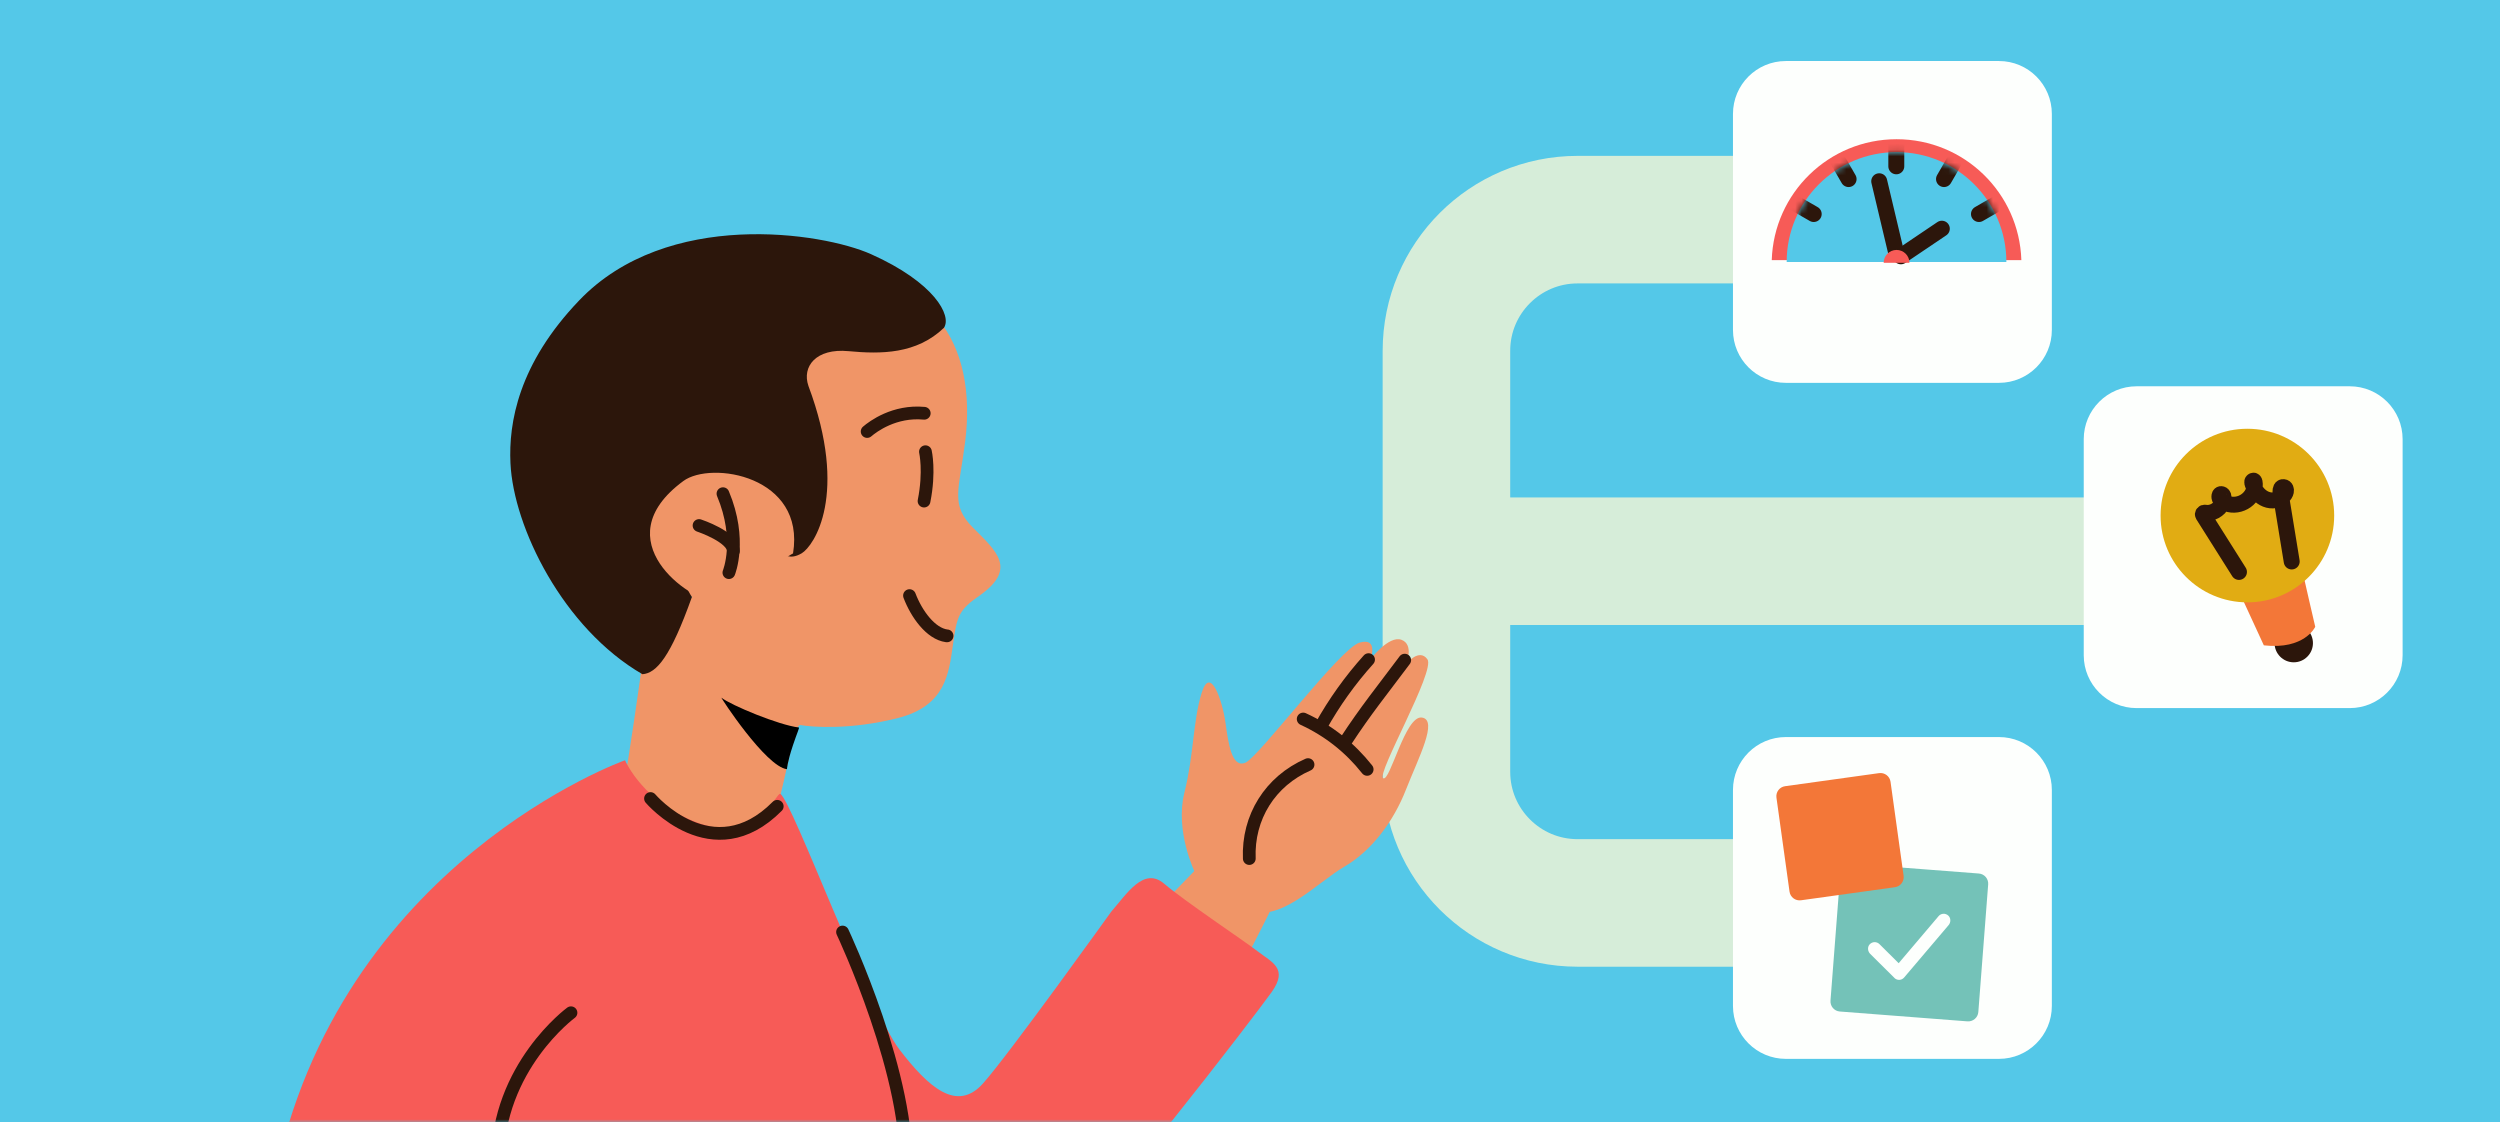 <svg width="392" height="176" viewBox="0 0 392 176" fill="none" xmlns="http://www.w3.org/2000/svg">
<rect x="0" y="0" width="392" height="176" fill="#333333" stroke="none"/>
<g clip-path="url(#clip0_1018_1115)">
<rect width="392" height="176" fill="#54C8E8"/>
<mask id="mask0_1018_1115" style="mask-type:luminance" maskUnits="userSpaceOnUse" x="0" y="0" width="392" height="176">
<path d="M392 0H0V176H392V0Z" fill="white"/>
</mask>
<g mask="url(#mask0_1018_1115)">
<path d="M297.85 34.44H247.37C236.01 34.44 226.8 43.65 226.8 55.01V121.01C226.8 132.37 236.01 141.58 247.37 141.58H297.85" stroke="#D6EDD9" stroke-width="20" stroke-miterlimit="10"/>
<path d="M327.42 88H226.8" stroke="#D6EDD9" stroke-width="20" stroke-miterlimit="10"/>
<path d="M187.37 136.81C187.37 136.81 184.2 130.35 185.71 124.31C187.22 118.26 187.05 113.02 188.43 108.61C189.81 104.2 191.7 110 192.16 113.35C192.62 116.7 193.17 120.48 195.28 119.59C197.39 118.7 210.15 101.61 213.19 100.76C216.22 99.9 214.88 103.39 214.88 103.39C214.88 103.39 217.76 99.58 219.75 100.32C221.74 101.06 220.52 104.06 220.52 104.06C220.52 104.06 222.53 101.58 223.82 103.38C225.11 105.18 215.82 121.32 216.88 122.02C217.94 122.72 220.34 112.13 222.95 112.51C225.55 112.89 222.42 118.81 220.46 123.8C218.51 128.79 215.1 133.39 210.8 135.89C206.5 138.38 200.33 145.16 195.42 142.5C190.51 139.84 187.37 136.82 187.37 136.82V136.81Z" fill="#F09567"/>
<path d="M220.26 103.51C216.86 108.06 214.1 111.46 211 116.22" stroke="#2C160B" stroke-width="2" stroke-linecap="round" stroke-linejoin="round"/>
<path d="M214.59 103.43C211.7 106.64 209.21 110.13 207.11 113.89" stroke="#2C160B" stroke-width="2" stroke-linecap="round" stroke-linejoin="round"/>
<path d="M214.37 120.64C211.67 117.23 208.29 114.55 204.34 112.74" stroke="#2C160B" stroke-width="2" stroke-linecap="round" stroke-linejoin="round"/>
<path d="M205.1 119.89C199.17 122.48 195.62 128.14 195.89 134.62" stroke="#2C160B" stroke-width="2" stroke-linecap="round" stroke-linejoin="round"/>
<path d="M176.59 152.33C180.9 155.22 185.25 158.05 189.62 160.84C195.47 150.46 199.2 142.77 199.2 142.77L187.79 136.04C187.79 136.04 181.78 142.31 173.72 150.37C174.68 151.02 175.63 151.68 176.59 152.32V152.33Z" fill="#F09567"/>
<path d="M97.79 123.11C98.43 120.24 100.52 105.41 100.52 105.41L108.49 93.62C99.77 84.46 112.79 69.88 119.8 81.83C122.99 81.03 122.35 56.18 127.29 52.52C132.23 48.86 147.04 49.97 147.04 49.97C151.02 54.75 152.3 61.6 151.34 69.25C150.38 76.9 148.95 79.13 152.61 82.79C156.27 86.45 159.46 89.16 153.72 93.3C150.22 95.69 150.06 96.64 149.42 101.11C148.78 105.57 148.3 110.67 140.82 112.58C133.33 114.49 127.28 114.01 125.53 113.69C124.41 113.53 123.4 121.55 121.87 126.43C121.31 128.22 116.77 136.13 112 135.21C105.27 133.9 97.79 123.1 97.79 123.1V123.11Z" fill="#F09567"/>
<path d="M174.2 143C176.71 140.13 179.34 135.83 182.56 138.58C185.79 141.33 195.11 147.54 197.26 149.21C199.41 150.88 202.04 151.84 199.41 155.54C196.78 159.24 172.05 191.5 161.18 202.14C150.31 212.77 140.75 214.81 125.46 197.48C122.47 203.93 112.56 207.76 110.88 214.57C109.21 221.38 118.9 274.21 118.9 274.21L26.34 273.42C26.34 273.42 40.27 198.9 43 185.21C53 135.21 98 119.21 98 119.21C98 119.21 101 126.21 110 129.21C119 132.21 121.71 124.14 122.35 124.48C124.14 125.44 136.33 158.41 140.99 164.51C145.65 170.6 150.07 174.43 154.13 169.89C158.19 165.35 174.2 143.01 174.2 143.01V143Z" fill="#F75B57"/>
<path d="M100.72 105.72C102.95 105.56 105.14 103.01 108.49 93.61C105.3 88.67 106.26 82.62 110.56 79.27C114.86 75.92 117.89 79.43 120.12 83.41C122.35 87.39 123.78 87.87 125.7 86.76C127.61 85.64 133.13 77.56 126.76 60.51C125.72 57.48 127.93 54.58 133.03 55.06C138.13 55.54 143.7 55.54 148.01 51.4C149.28 49.49 146.5 44.29 136.57 39.85C128.96 36.45 104.63 32.67 90.82 47.1C81.28 57.06 79.74 66.3 80.04 72.63C80.51 82.67 88.31 98.53 100.74 105.72H100.72Z" fill="#2C160B"/>
<path d="M148.5 99.7C148.5 99.7 148.46 99.7 148.44 99.7C145.95 99.37 143.71 96.29 142.61 93.39" stroke="#2C160B" stroke-width="2" stroke-linecap="round" stroke-linejoin="round"/>
<path d="M123.4 120.61C120.07 120.23 112.92 109.24 113.12 109.4C114.64 110.59 122.15 113.71 125.26 114.07C125.39 114.09 124.99 114.88 124.33 116.87C123.4 119.67 123.4 120.61 123.4 120.61Z" fill="black"/>
<path d="M135.97 67.66C136.88 66.88 140.23 64.36 144.92 64.8" stroke="#2C160B" stroke-width="2" stroke-linecap="round" stroke-linejoin="round"/>
<path d="M145.11 70.83C145.11 70.83 145.82 73.9 144.89 78.57" stroke="#2C160B" stroke-width="2" stroke-linecap="round" stroke-linejoin="round"/>
<path d="M124.35 86.77C126.32 74.6 111.5 72.21 107.14 75.43C94.41 84.82 108.55 94.31 111.71 94.13" fill="#F09567"/>
<path d="M114.29 89.79C114.29 89.79 116.4 84.65 113.36 77.41" stroke="#2C160B" stroke-width="2" stroke-linecap="round" stroke-linejoin="round"/>
<path d="M109.61 82.4C109.61 82.4 114.99 84.18 115 86.41" stroke="#2C160B" stroke-width="2" stroke-linecap="round" stroke-linejoin="round"/>
<path d="M132.11 146.14C132.11 146.14 143 169.21 142 184.21" stroke="#2C160B" stroke-width="2" stroke-linecap="round" stroke-linejoin="round"/>
<path d="M102 125.21C102 125.21 111.74 136.65 121.87 126.43" stroke="#2C160B" stroke-width="2" stroke-linecap="round" stroke-linejoin="round"/>
<path d="M89.53 158.8C89.53 158.8 77.96 167.29 77.98 182.25" stroke="#2C160B" stroke-width="2" stroke-linecap="round" stroke-linejoin="round"/>
</g>
<path d="M368.44 60.57H335.02C330.442 60.57 326.73 64.281 326.73 68.86V102.74C326.73 107.318 330.442 111.03 335.02 111.03H368.44C373.018 111.03 376.73 107.318 376.73 102.74V68.86C376.73 64.281 373.018 60.57 368.44 60.57Z" fill="#FDFFFD"/>
<path d="M359.66 103.85C361.322 103.85 362.67 102.502 362.67 100.84C362.67 99.178 361.322 97.83 359.66 97.83C357.998 97.83 356.65 99.178 356.65 100.84C356.65 102.502 357.998 103.85 359.66 103.85Z" fill="#2C160B"/>
<path d="M361.05 89.56C361.12 90.09 363.03 98.28 363.03 98.28C363.03 98.28 361.38 101.92 354.97 101.19L351.01 92.6L361.05 89.56Z" fill="#F37738"/>
<path d="M352.39 94.45C359.907 94.45 366 88.357 366 80.84C366 73.323 359.907 67.23 352.39 67.23C344.873 67.23 338.78 73.323 338.78 80.84C338.78 88.357 344.873 94.45 352.39 94.45Z" fill="#E1AC13"/>
<path d="M359.34 88.04C358.91 85.41 358.48 82.77 358.05 80.14C357.94 79.49 357.84 78.85 357.73 78.2C357.67 77.83 357.28 76.31 358.06 76.38C358.39 76.41 358.49 76.78 358.43 77.06C358.37 77.36 358.19 77.62 357.97 77.83C357.64 78.15 357.2 78.35 356.75 78.43C355.74 78.61 354.77 78.17 354.09 77.42C353.73 77.03 353.45 76.55 353.27 76.05C353.2 75.87 353.05 75.53 353.24 75.4C353.56 75.18 353.57 75.93 353.55 76.11C353.38 78.43 350.79 79.86 348.74 78.77C348.49 78.64 348.24 78.47 348.08 78.23C347.95 78.02 347.94 77.36 348.36 77.49C348.89 77.65 348.57 78.68 348.42 78.98C347.94 79.95 346.82 80.59 345.74 80.39C345.53 80.35 345.32 80.56 345.45 80.77C347.32 83.74 349.2 86.71 351.07 89.68" stroke="#2C160B" stroke-width="2.5" stroke-linecap="round" stroke-linejoin="round"/>
<path d="M313.44 115.57H280.02C275.442 115.57 271.73 119.282 271.73 123.86V157.74C271.73 162.318 275.442 166.03 280.02 166.03H313.44C318.018 166.03 321.73 162.318 321.73 157.74V123.86C321.73 119.282 318.018 115.57 313.44 115.57Z" fill="#FDFFFD"/>
<path d="M310.283 136.968L290.272 135.424C289.397 135.357 288.632 136.012 288.565 136.887L287.021 156.898C286.954 157.773 287.609 158.538 288.484 158.605L308.495 160.149C309.37 160.216 310.135 159.561 310.202 158.686L311.746 138.675C311.813 137.8 311.158 137.035 310.283 136.968Z" fill="#74C2B8"/>
<path d="M294.641 121.226L279.903 123.276C279.033 123.397 278.426 124.2 278.547 125.07L280.598 139.808C280.719 140.678 281.522 141.285 282.391 141.164L297.13 139.113C297.999 138.992 298.606 138.189 298.485 137.319L296.435 122.581C296.314 121.712 295.511 121.105 294.641 121.226Z" fill="#F37738"/>
<path d="M297.05 153.34L293.25 149.57C292.85 149.17 292.78 148.51 293.16 148.08C293.57 147.63 294.26 147.61 294.69 148.03L297.71 151.03L303.97 143.65C304.36 143.19 305.05 143.15 305.5 143.57C305.91 143.96 305.91 144.63 305.54 145.06L298.56 153.28C298.17 153.74 297.47 153.77 297.04 153.34H297.05Z" fill="#FDFFFD"/>
<path d="M313.44 9.57H280.02C275.442 9.57 271.73 13.281 271.73 17.86V51.74C271.73 56.318 275.442 60.03 280.02 60.03H313.44C318.018 60.03 321.73 56.318 321.73 51.74V17.86C321.73 13.281 318.018 9.57 313.44 9.57Z" fill="#FDFFFD"/>
<path d="M316.95 40.79C316.62 30.26 307.99 21.83 297.38 21.83C286.77 21.83 278.14 30.26 277.81 40.79H316.95Z" fill="#F75B57"/>
<path d="M297.38 23.85C287.87 23.85 280.15 31.56 280.15 41.08H314.6C314.6 31.57 306.89 23.85 297.37 23.85H297.38Z" fill="#54C8E8"/>
<path d="M294.66 28.42L297.29 39.5" stroke="#2C160B" stroke-width="2.5" stroke-linecap="round" stroke-linejoin="round"/>
<path d="M304.48 35.86L298.06 40.19" stroke="#2C160B" stroke-width="2.5" stroke-linecap="round" stroke-linejoin="round"/>
<mask id="mask1_1018_1115" style="mask-type:luminance" maskUnits="userSpaceOnUse" x="280" y="23" width="35" height="19">
<path d="M280.16 41.08C280.16 31.57 287.87 23.85 297.39 23.85C306.9 23.85 314.62 31.56 314.62 41.08" fill="white"/>
</mask>
<g mask="url(#mask1_1018_1115)">
<path d="M297.34 20.64V26.08" stroke="#2C160B" stroke-width="2.5" stroke-linecap="round" stroke-linejoin="round"/>
<path d="M287.14 23.37L289.86 28.08" stroke="#2C160B" stroke-width="2.5" stroke-linecap="round" stroke-linejoin="round"/>
<path d="M279.68 30.84L284.39 33.56" stroke="#2C160B" stroke-width="2.5" stroke-linecap="round" stroke-linejoin="round"/>
<path d="M315.01 30.84L310.3 33.56" stroke="#2C160B" stroke-width="2.5" stroke-linecap="round" stroke-linejoin="round"/>
<path d="M307.54 23.37L304.82 28.08" stroke="#2C160B" stroke-width="2.5" stroke-linecap="round" stroke-linejoin="round"/>
</g>
<path d="M297.38 39.19C296.26 39.19 295.36 40.1 295.36 41.21H299.4C299.4 40.09 298.49 39.19 297.38 39.19Z" fill="#F75B57"/>
</g>
<defs>
<clipPath id="clip0_1018_1115">
<rect width="392" height="176" fill="white"/>
</clipPath>
</defs>
</svg>
